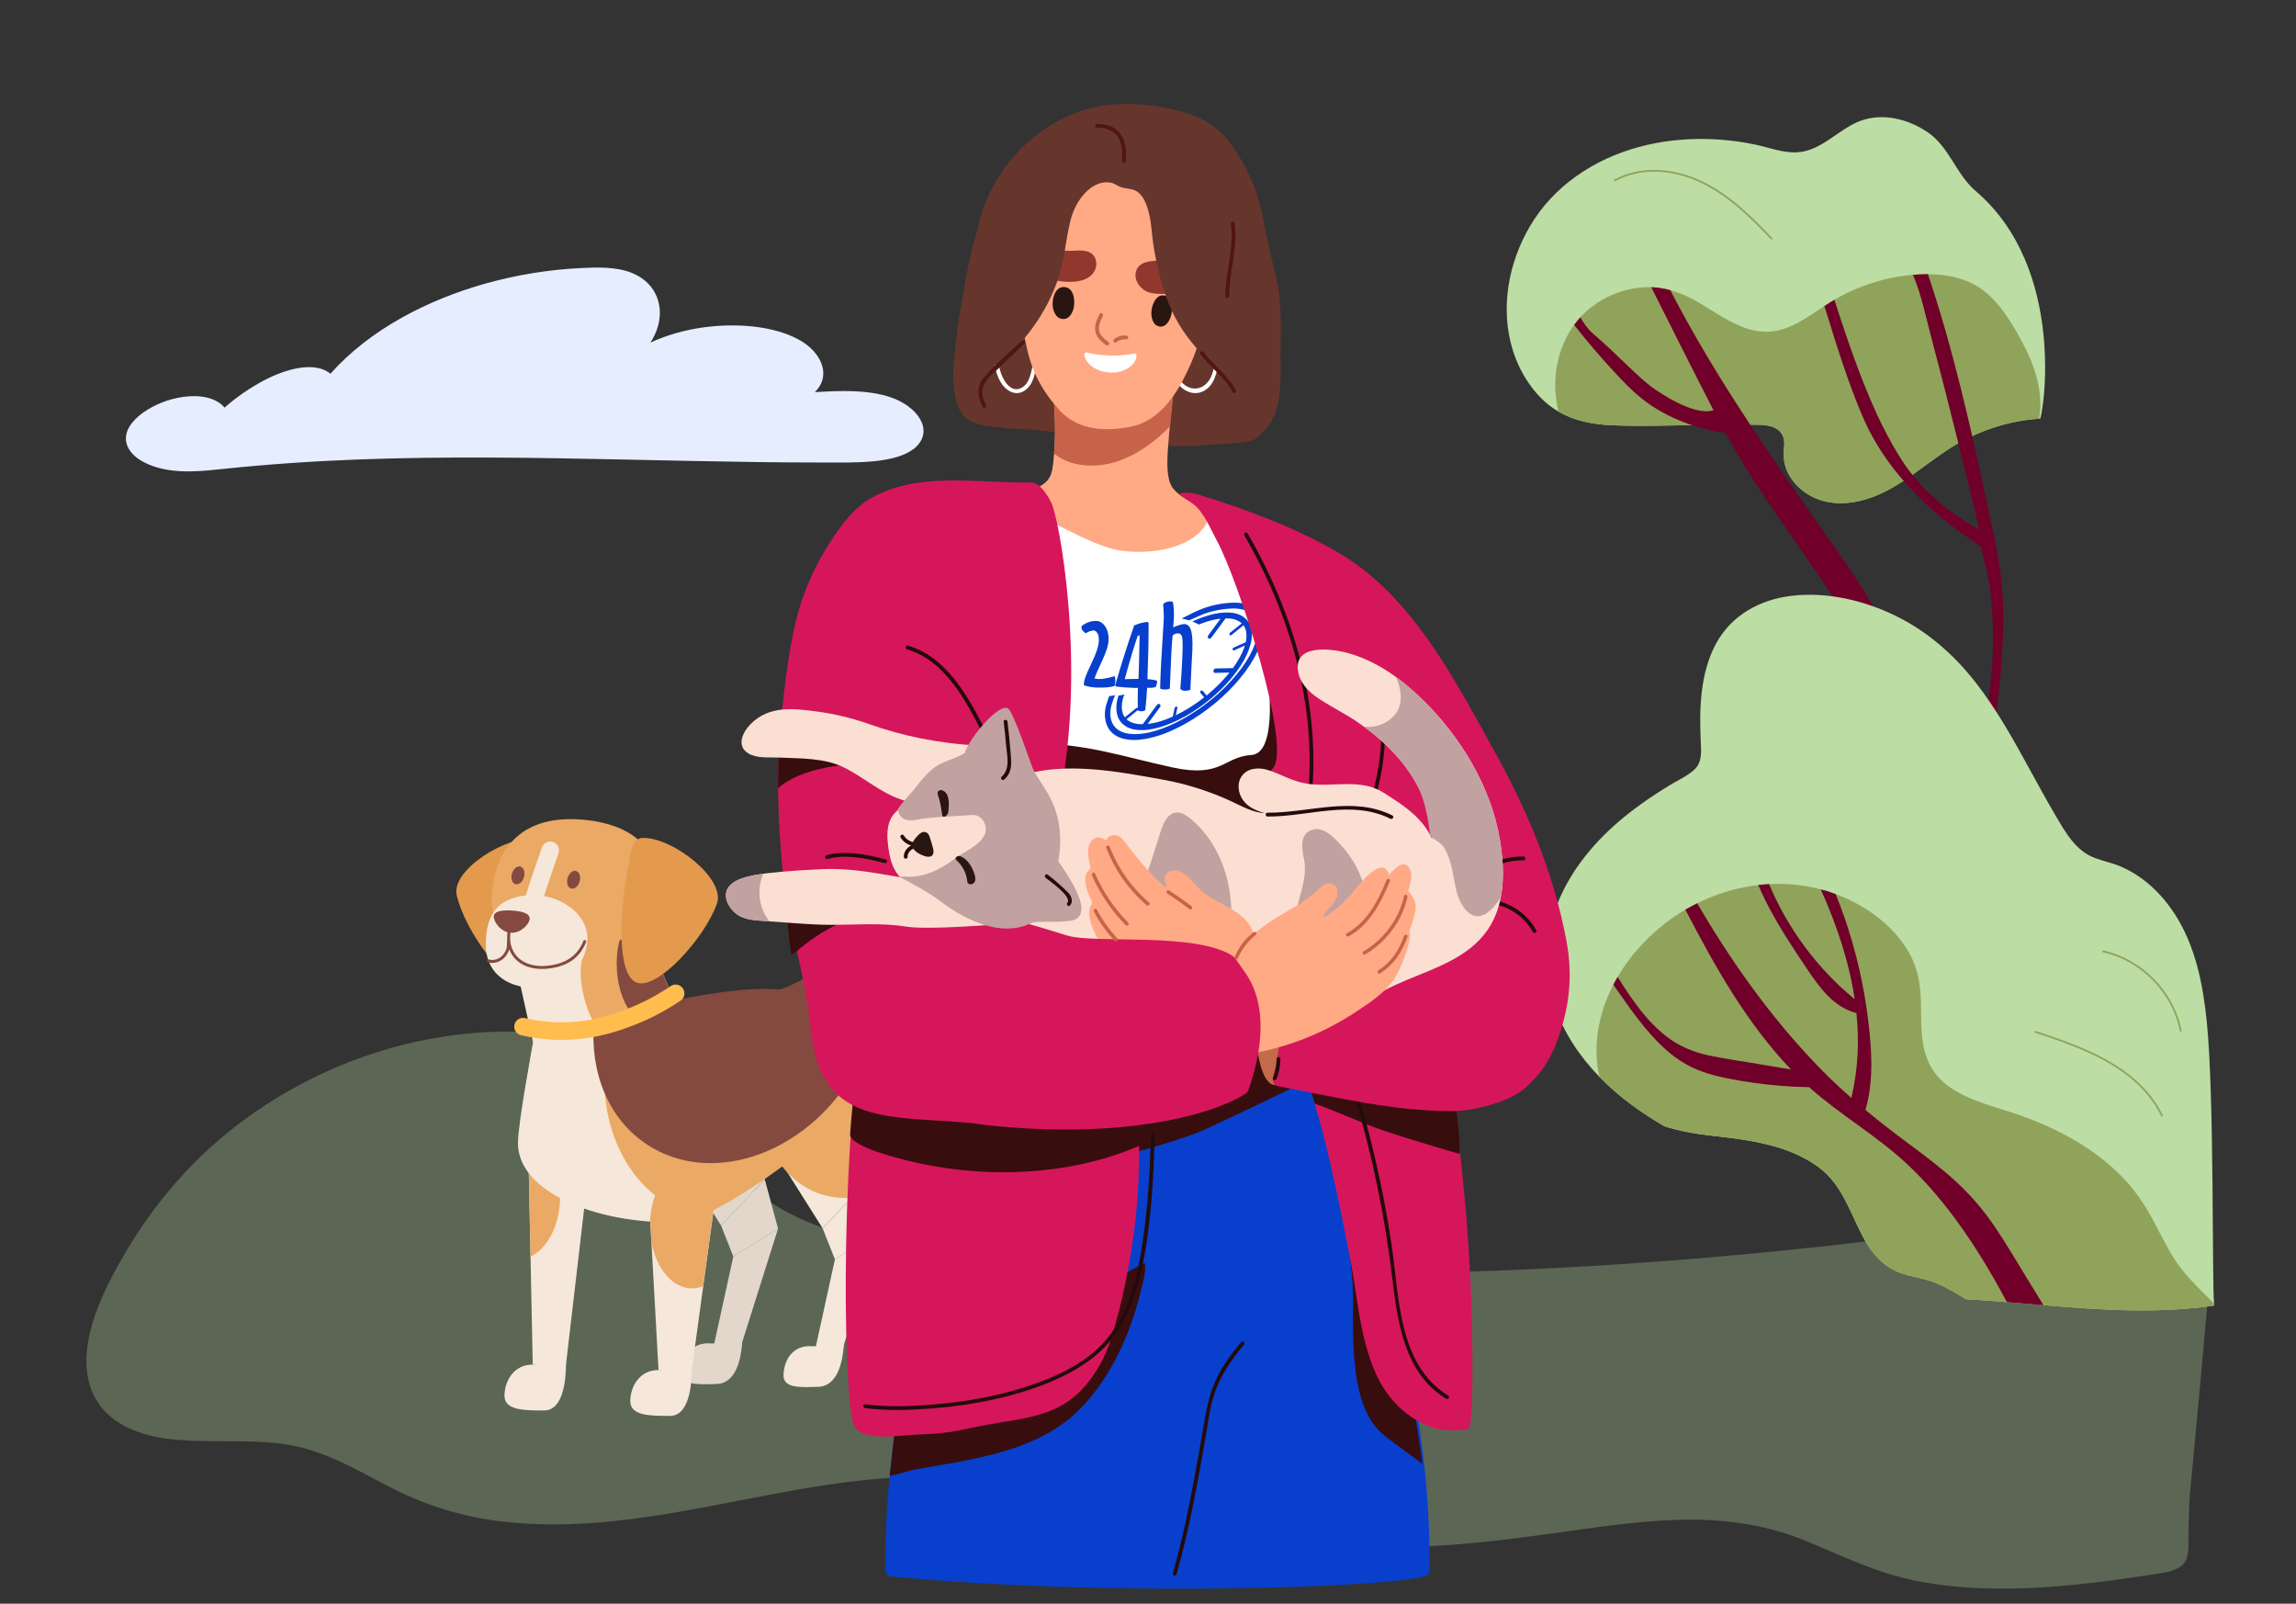 <svg xmlns="http://www.w3.org/2000/svg" width="517" height="361" viewBox="0 0 517 361" fill="none"><rect x="0" y="0" width="517" height="361" fill="#333333" stroke="none"/><path d="M207.557 95.096C206.631 92.898 204.345 90.968 201.531 89.803C198.013 88.344 193.72 88.009 189.701 88.031C187.623 88.043 185.548 88.151 183.478 88.273C187.409 84.424 184.824 79.107 179.782 76.403C173.827 73.21 165.374 72.72 158.218 73.721C154.017 74.31 150.018 75.472 146.453 77.12C148.788 73.562 149.425 69.174 147.248 65.521C146.227 63.808 144.512 62.312 142.172 61.393C138.707 60.035 134.535 60.149 130.698 60.343C116.125 61.084 102.025 65.093 90.627 71.427C84.229 74.981 78.709 79.278 74.408 84.126C70.391 80.905 63.18 83.632 59.382 85.663C56.087 87.426 53.128 89.484 50.567 91.76C50.19 91.31 49.716 90.896 49.167 90.546C46.371 88.755 42.162 88.949 38.836 89.827C32.657 91.455 25.994 96.415 29.173 101.313C30.596 103.506 33.719 104.953 36.953 105.616C41.292 106.506 45.921 106.015 50.304 105.555C60.318 104.504 70.394 103.82 80.504 103.438C100.421 102.686 120.382 103.021 140.306 103.44C150.297 103.65 160.286 103.883 170.279 104.013C175.27 104.077 180.263 104.118 185.254 104.116C189.237 104.116 193.294 104.218 197.243 103.782C200.324 103.44 203.565 102.72 205.723 101.066C207.858 99.429 208.439 97.197 207.555 95.098L207.557 95.096Z" fill="#E6EDFE"></path><path d="M492.786 286.379C490.469 280.681 484.485 276.869 477.903 275.107C469.11 272.75 459.764 274.107 450.937 275.392C440.863 276.851 430.768 278.206 420.642 279.408C408.536 280.846 396.394 282.085 384.221 283.117C375.584 283.852 366.931 284.477 358.265 284.991C339.458 286.11 320.598 286.712 301.728 286.747C279.338 286.793 256.934 286.044 234.601 284.426C216.457 283.11 197.25 281.869 180.754 274.56C172.516 270.909 166.128 265.542 159.59 260.041C156.694 257.608 153.733 255.209 150.473 253.125C146.802 250.782 142.723 249.051 138.688 247.227C133.82 245.026 128.332 241.995 125.244 237.947C122.47 236.479 120.082 234.588 118.505 232.29C88.669 231.056 60.108 244.118 41.677 263.906C36.55 269.413 32.125 275.387 28.41 281.669C24.83 287.726 21.469 294.198 20.055 300.923C18.882 306.523 19.138 312.756 23.42 317.469C27.486 321.949 33.826 323.631 40.188 324.146C47.967 324.769 55.829 324.001 63.579 325.026C72.439 326.193 79.729 330.552 87.218 334.467C94.975 338.52 103.161 341.252 112.162 342.394C120.824 343.499 129.639 343.302 138.284 342.401C158.532 340.294 177.933 334.476 198.279 332.833C218.706 331.188 239.175 333.15 258.908 338.07C268.47 340.455 277.888 343.265 287.562 345.323C297.028 347.336 306.601 348.356 316.34 348.225C320.131 348.177 323.915 347.982 327.687 347.69C333.929 347.205 340.145 346.452 346.327 345.622C356.319 344.285 366.297 342.605 376.426 342.171C386.806 341.732 396.904 342.899 406.372 346.769C414.773 350.199 422.518 354.126 431.689 355.907C437.898 357.113 444.231 357.604 450.588 357.616C462.547 357.648 474.615 355.987 486.192 354.204C489.114 353.758 491.986 353.018 492.565 350.236C492.929 348.492 492.74 346.56 492.793 344.79C492.86 342.392 492.929 339.993 493.001 337.596C493.001 337.596 497.895 286.014 498.003 281.54C498.087 277.855 494.219 289.915 492.786 286.379Z" fill="#BCDDA4" fill-opacity="0.3"></path><path d="M459.367 94.246C459.301 94.251 459.227 94.253 459.161 94.262C458.145 94.327 457.139 94.425 456.132 94.568C449.834 95.464 443.84 97.775 438.527 101.259C433.247 104.719 428.486 109.061 422.602 111.511C417.549 113.615 411.605 114.229 406.835 111.097C404.91 109.831 403.274 108.062 402.371 105.925C401.948 104.923 401.698 103.853 401.652 102.761C401.585 101.162 402.137 99.324 401.309 97.84C399.954 95.402 396.411 95.593 394.028 95.609L383.335 95.68C376.531 95.724 369.673 96.018 362.874 95.724C358.621 95.537 354.515 94.724 350.946 92.661C349.701 91.942 348.522 91.069 347.426 90.018C343.782 86.537 341.312 81.866 340.134 76.993C337.859 67.579 340.221 57.35 345.496 49.347C351.289 40.563 360.714 34.962 370.856 32.63C376.196 31.401 381.726 31.035 387.183 31.421C389.853 31.612 392.512 31.977 395.133 32.524C398.254 33.172 401.42 34.454 404.646 34.286C410.192 33.992 413.96 29.038 418.937 27.2C424.043 25.319 429.826 26.842 434.176 29.843C438.897 33.096 440.556 39.337 444.853 42.992C465.58 60.62 459.983 93.745 459.37 94.246H459.367Z" fill="#BCDDA4"></path><path d="M455.181 76.701C452.966 72.639 450.335 68.232 446.604 65.378C443.047 62.665 438.523 61.75 434.123 61.725C433.916 61.725 433.714 61.725 433.507 61.73C432.581 61.741 431.653 61.785 430.727 61.861C426.697 62.198 422.701 63.15 418.946 64.625C416.913 65.42 414.949 66.376 413.067 67.478C412.832 67.614 412.6 67.752 412.371 67.897C411.844 68.218 411.325 68.554 410.81 68.887C409.331 69.856 407.883 70.865 406.371 71.775C404.31 73.02 402.107 74.109 399.715 74.516C397.447 74.902 395.147 74.583 392.983 73.832C388.796 72.368 385.237 69.567 381.37 67.467C379.668 66.543 377.917 65.803 376.106 65.312C374.714 64.93 373.285 64.698 371.821 64.643C371.104 64.62 370.385 64.636 369.652 64.696C365.622 65.034 361.711 66.571 358.497 69.013C357.534 69.746 356.654 70.553 355.864 71.424C355.363 71.968 354.894 72.543 354.464 73.138C350.641 78.358 349.379 85.253 350.717 91.673C350.783 92.006 350.864 92.337 350.947 92.663C354.515 94.729 358.621 95.54 362.874 95.726C368.898 95.988 374.964 95.786 381 95.705C381.779 95.694 382.56 95.685 383.335 95.682L394.028 95.611H394.109C396.491 95.59 399.97 95.432 401.309 97.842C402.137 99.326 401.583 101.164 401.652 102.764C401.7 103.853 401.951 104.923 402.371 105.928C403.274 108.064 404.91 109.834 406.835 111.1C411.605 114.231 417.55 113.618 422.602 111.513C424.739 110.626 426.724 109.489 428.638 108.23C429.307 107.796 429.966 107.343 430.623 106.881C433.268 105.022 435.832 103.026 438.53 101.259C439.329 100.733 440.14 100.236 440.972 99.767C441.99 99.191 443.029 98.653 444.092 98.159C447.895 96.381 451.95 95.163 456.135 94.566C457.141 94.423 458.147 94.322 459.163 94.26C459.358 93.081 459.45 91.889 459.429 90.683C459.347 85.733 457.525 80.991 455.183 76.699L455.181 76.701Z" fill="#90A35A"></path><path d="M457.019 220.754C452.977 210.509 448.927 200.261 444.832 190.032C444.913 189.609 444.991 189.189 445.071 188.771C445.983 183.854 446.85 178.932 447.633 173.995C449.172 164.298 450.471 154.513 450.946 144.697C451.19 139.741 451.153 134.762 450.569 129.833C450.004 125.054 448.961 120.349 447.948 115.655C446.686 109.818 445.42 103.982 444.088 98.16C443.265 94.555 442.408 90.959 441.517 87.37C439.368 78.738 436.965 70.159 434.12 61.726C433.914 61.726 433.711 61.726 433.505 61.731C432.579 61.742 431.65 61.786 430.724 61.862C430.823 62.073 430.92 62.287 431.012 62.507C432.682 66.593 433.578 71.066 434.711 75.326C436.868 83.455 438.957 91.605 440.97 99.771C441.259 100.936 441.546 102.105 441.829 103.272C443.123 108.585 444.478 113.904 445.664 119.255C445.659 119.255 445.652 119.25 445.648 119.248C444.69 118.704 443.743 118.138 442.815 117.55C440.873 116.321 438.998 114.988 437.225 113.536C434.794 111.546 432.569 109.331 430.621 106.889C429.681 105.724 428.81 104.502 428.006 103.224C422.659 94.741 419.011 85.098 415.76 75.657C414.829 72.943 413.933 70.218 413.062 67.484C412.828 67.62 412.596 67.757 412.366 67.902C411.84 68.224 411.32 68.559 410.806 68.892C411.546 71.121 412.194 73.389 412.887 75.593C414.749 81.52 417.228 88.862 419.755 94.541C422.103 99.812 425.286 104.389 428.636 108.235C436.26 117.012 444.729 122.037 446.013 123.039C446.181 124.009 447.72 129.886 447.863 130.86C449.276 140.338 448.961 149.894 447.509 159.347C446.264 167.46 444.285 175.424 442.137 183.341C437.744 172.432 433.289 161.55 428.705 150.731C426.285 145.014 423.636 139.419 420.401 134.116C417.294 129.025 413.816 124.17 410.383 119.292C404.864 111.461 399.375 103.612 394.104 95.617C392.87 93.746 391.65 91.869 390.444 89.978C385.324 81.962 380.469 73.766 376.102 65.315C374.709 64.934 373.28 64.702 371.816 64.646C376.444 73.869 381.388 83.712 385.837 92.352C385.71 92.324 382.328 94.201 372.708 87.676C368.94 85.121 364.779 80.303 358.632 75.036C357.47 74.041 356.624 72.769 355.859 71.424C355.358 71.969 354.889 72.543 354.46 73.139C354.6 73.318 354.738 73.497 354.882 73.676C357.336 76.787 359.903 79.806 362.577 82.727C365.091 85.475 367.653 88.257 370.67 90.47C373.634 92.65 376.991 94.316 380.46 95.532C380.639 95.596 380.819 95.656 380.998 95.711C383.452 96.533 385.975 97.103 388.537 97.441C390.533 101.064 392.633 104.635 394.874 108.118C398.132 113.191 401.597 118.12 405.043 123.062C411.971 132.997 418.776 143.05 423.675 154.175C426.366 160.294 428.663 166.587 431.012 172.846C433.344 179.063 435.63 185.301 437.87 191.556C440.901 200.029 443.842 208.54 446.702 217.073C438.38 213.735 430.458 209.427 423.121 204.239C422.915 204.092 422.715 204.439 422.921 204.586C430.361 209.85 438.41 214.206 446.868 217.572C448.173 221.471 449.467 225.375 450.735 229.285C450.997 230.09 451.256 230.896 451.518 231.705C451.67 232.178 452.426 233.663 451.688 233.821C451.939 233.766 451.835 233.385 451.585 233.44C450.703 233.626 452.058 235.289 452.421 233.849C452.545 233.359 452.286 232.794 452.139 232.341C451.861 231.475 451.583 230.607 451.3 229.74C450.76 228.065 450.213 226.395 449.664 224.725C448.901 222.402 448.125 220.086 447.348 217.767C450.439 218.98 453.582 220.067 456.769 221.009C456.904 221.048 457.072 220.906 457.014 220.763L457.019 220.754Z" fill="#700029"></path><path d="M399.058 53.591C394.198 48.463 388.976 43.302 382.409 40.423C376.462 37.816 369.36 37.246 363.517 40.423C363.292 40.545 363.492 40.89 363.717 40.768C369.726 37.503 377.094 38.293 383.091 41.175C389.228 44.125 394.148 48.991 398.778 53.874C398.954 54.06 399.235 53.777 399.058 53.593V53.591Z" fill="#90A35A"></path><path d="M498.557 293.476C498.074 289.156 498.637 246.652 496.895 229.819C496.036 221.499 494.354 212.984 489.759 205.85C487.776 202.773 485.297 199.989 482.34 197.815C480.871 196.74 479.293 195.818 477.625 195.099C475.736 194.286 473.728 193.877 471.802 193.176C467.419 191.568 465.167 187.494 462.915 183.68C460.921 180.302 459.048 176.86 457.164 173.423C453.423 166.592 449.639 159.727 444.823 153.576C439.911 147.31 433.895 142.035 426.694 138.554C419.576 135.114 411.318 133.186 403.405 134.122C396.271 134.963 389.807 138.508 386.356 144.976C382.813 151.618 382.625 159.575 382.967 166.918C383.075 169.269 383.335 171.659 381.393 173.377C379.842 174.74 377.818 175.633 376.06 176.702C372.46 178.889 368.963 181.258 365.7 183.928C359.269 189.185 353.759 195.697 350.671 203.481C347.718 210.928 347.445 218.995 350.085 226.573C352.171 232.563 355.76 237.898 360.163 242.424C361.215 243.506 362.318 244.543 363.455 245.535C366.955 248.582 370.785 251.192 374.783 253.531C378.305 254.655 381.942 255.261 385.676 255.679C393.819 256.592 402.532 257.695 409.372 262.632C414.997 266.692 416.642 273.319 419.861 279.097C421.701 282.401 424.24 285.184 427.862 286.51C430.242 287.383 432.792 287.668 435.18 288.522C436.891 289.133 438.516 290.018 440.092 290.916C440.938 291.399 441.792 291.909 442.645 292.447C456.881 293.26 471.065 295.243 485.347 294.947C489.724 294.852 494.092 294.54 498.423 293.924C498.536 293.906 498.593 293.795 498.584 293.69C498.577 293.614 498.568 293.54 498.557 293.465V293.476Z" fill="#BCDDA4"></path><path d="M498.557 293.479C497.994 292.887 497.412 292.312 496.84 291.742C494.242 289.151 491.666 286.605 489.667 283.494C487.7 280.424 486.168 277.104 484.403 273.915C482.774 270.974 480.881 268.212 478.604 265.728C474.187 260.915 468.68 257.211 462.821 254.369C459.783 252.896 456.631 251.644 453.423 250.58C450.45 249.596 447.426 248.758 444.515 247.588C441.608 246.428 438.734 244.921 436.574 242.595C434.235 240.079 433.171 236.865 432.815 233.499C432.459 230.133 432.68 226.737 432.42 223.362C432.165 219.968 431.294 216.77 429.513 213.852C426.092 208.243 420.396 204.1 414.374 201.66C414.032 201.522 413.689 201.389 413.347 201.265C412.242 200.851 411.121 200.495 409.99 200.204C406.167 199.188 402.249 198.816 398.359 199.025C397.546 199.064 396.737 199.133 395.926 199.229C391.165 199.774 386.496 201.182 382.149 203.34C381.253 203.783 380.371 204.263 379.504 204.771C378.489 205.366 377.494 206.003 376.527 206.683C371.651 210.1 367.322 214.672 364.248 219.915C363.912 220.49 363.588 221.073 363.285 221.661C360.544 226.957 359.089 232.851 359.597 238.882C359.698 240.084 359.887 241.272 360.162 242.432C361.217 243.514 362.322 244.553 363.46 245.546C366.959 248.59 370.789 251.202 374.789 253.541C378.31 254.663 381.947 255.269 385.678 255.687C393.821 256.6 402.534 257.703 409.374 262.64C414.999 266.7 416.644 273.327 419.863 279.105C421.704 282.409 424.243 285.192 427.864 286.518C430.244 287.391 432.795 287.676 435.182 288.53C436.894 289.141 438.518 290.026 440.094 290.924C440.94 291.407 441.795 291.917 442.645 292.455C445.735 292.632 448.823 292.859 451.909 293.112C454.648 293.335 457.389 293.574 460.132 293.806C468.521 294.509 476.917 295.129 485.35 294.957C489.727 294.863 494.095 294.548 498.426 293.934C498.538 293.918 498.596 293.803 498.589 293.7C498.58 293.624 498.573 293.553 498.559 293.477L498.557 293.479Z" fill="#90A35A"></path><path d="M456.502 287.887C454.06 283.898 451.695 279.845 449.06 275.98C446.599 272.366 443.782 269.071 440.572 266.105C437.328 263.109 433.812 260.439 430.267 257.82C426.777 255.242 423.358 252.611 420.047 249.858C422.002 243.186 421.455 235.973 420.601 229.154C419.643 221.507 417.885 213.962 415.376 206.676C414.744 204.854 414.068 203.048 413.345 201.263C412.239 200.849 411.118 200.493 409.988 200.201C413.531 208.103 416.362 216.393 417.623 224.922C409.2 218.012 402.552 209.059 398.355 199.02C397.541 199.059 396.732 199.128 395.921 199.225C397.594 203.165 399.685 206.924 401.955 210.561C403.557 213.128 405.234 215.641 406.92 218.15C408.294 220.198 409.719 222.236 411.438 224.009C413.269 225.898 415.445 227.41 418.023 228.046C418.328 231.077 418.429 234.14 418.285 237.221C418.124 240.571 417.655 243.893 416.872 247.147C414.595 245.146 412.373 243.08 410.229 240.9C404.322 234.896 398.936 228.391 393.998 221.574C389.741 215.699 385.818 209.594 382.149 203.337C381.253 203.781 380.371 204.261 379.504 204.769C386.145 217.56 393.304 230.314 403.285 240.748C400.841 240.339 398.394 239.925 395.951 239.514C392.252 238.891 388.518 238.37 384.842 237.598C381.554 236.908 378.509 235.693 375.784 233.715C373.31 231.918 371.194 229.675 369.305 227.281C367.46 224.938 365.824 222.442 364.245 219.913C363.91 220.487 363.586 221.071 363.283 221.659C366.851 226.762 370.415 232.065 375.024 236.215C377.482 238.427 380.276 240.185 383.41 241.272C387.075 242.538 390.997 243.188 394.825 243.742C398.98 244.344 403.168 244.663 407.366 244.725C414.204 250.864 422.269 255.441 429.029 261.677C435.582 267.727 441.018 274.875 445.737 282.416C447.925 285.906 449.961 289.486 451.909 293.112C454.648 293.335 457.389 293.573 460.132 293.806C458.924 291.832 457.713 289.858 456.504 287.884L456.502 287.887Z" fill="#700029"></path><path d="M486.999 251.041C481.565 240.028 469.282 235.695 458.398 232.092C458.154 232.012 458.051 232.395 458.292 232.476C469.082 236.049 481.267 240.322 486.657 251.243C486.77 251.473 487.114 251.271 487.002 251.043L486.999 251.041Z" fill="#90A35A"></path><path d="M473.595 213.963C473.344 213.908 473.239 214.291 473.489 214.347C482.14 216.251 489.166 223.45 490.864 232.142C490.913 232.392 491.296 232.287 491.248 232.036C489.525 223.218 482.367 215.893 473.595 213.963Z" fill="#90A35A"></path><path d="M153.551 308.622C153.316 311.94 157.124 311.678 161.409 311.54C165.817 311.395 166.873 305.676 167.107 302.358C167.342 299.039 164.272 302.716 159.994 302.413C155.717 302.109 153.785 305.303 153.551 308.622Z" fill="#E3D7CC"></path><path d="M162.354 275.865L172.206 265.475L172.088 239.818L153.544 261.881L162.354 275.865Z" fill="#E3D7CC"></path><path d="M165.127 282.847L175.2 276.569L172.206 265.476L162.354 275.866L165.127 282.847Z" fill="#E3D7CC"></path><path d="M160.808 302.551L166.617 303.745L175.2 276.569L165.127 282.847L160.808 302.551Z" fill="#E3D7CC"></path><path d="M177.304 222.108C183.189 219.659 189.778 214.85 195.649 208.275C200.299 203.067 203.796 197.541 205.921 192.421C206.446 191.159 208.053 188.523 208.922 188.682C209.626 188.813 209.674 191.476 209.64 192.691C209.405 199.797 204.838 209.531 196.966 218.341C193.862 221.818 190.55 224.806 187.252 227.206C179.477 232.871 173.772 223.419 173.772 223.419C173.772 223.419 176.469 222.453 177.304 222.108Z" fill="#844A3F"></path><path d="M148.28 308.401H155.772L160.726 272.174L146.355 273.692L148.28 308.401Z" fill="#F5E7DA"></path><path d="M141.926 315.439C141.926 318.765 146.596 318.73 150.881 318.73C155.165 318.73 155.772 311.728 155.772 308.402C155.772 305.077 152.571 308.402 148.287 308.402C144.002 308.402 141.926 312.114 141.926 315.439Z" fill="#F5E7DA"></path><path d="M176.428 309.257C176.193 312.576 180.002 312.313 184.286 312.175C188.694 312.031 189.75 306.311 189.984 302.993C190.219 299.674 187.149 303.352 182.872 303.048C178.594 302.744 176.662 305.939 176.428 309.257Z" fill="#F5E7DA"></path><path d="M119.959 307.181H127.445L131.798 269.857L119.062 263.399L119.959 307.181Z" fill="#F5E7DA"></path><path d="M113.598 314.218C113.598 317.543 118.269 317.508 122.553 317.508C126.837 317.508 127.445 310.506 127.445 307.181C127.445 303.855 124.243 307.181 119.959 307.181C115.675 307.181 113.598 310.892 113.598 314.218Z" fill="#F5E7DA"></path><path d="M185.231 276.5L195.083 266.117L194.966 240.459L176.421 262.523L185.231 276.5Z" fill="#F5E7DA"></path><path d="M188.005 283.489L198.084 277.211L195.083 266.118L185.231 276.501L188.005 283.489Z" fill="#F5E7DA"></path><path d="M183.686 303.193L189.495 304.379L198.084 277.211L188.005 283.489L183.686 303.193Z" fill="#F5E7DA"></path><path d="M123.636 195.967C124.437 205.24 123.595 220.156 118.766 221.259C113.936 222.37 104.698 209.593 102.842 201.528C101.532 195.823 114.178 187.916 121.042 188.71C123.878 189.034 123.429 193.56 123.636 195.967Z" fill="#E39A4D"></path><path d="M126.127 269.326C126.127 275.68 123.319 281.054 119.462 282.848L119.062 263.399L125.982 266.911C126.072 267.698 126.134 268.505 126.134 269.333L126.127 269.326Z" fill="#EAA965"></path><path d="M120.035 234.678C120.035 234.678 126.279 232.47 133.743 230.097C140.042 228.089 147.5 226.241 152.709 225.295C169.943 222.177 189.902 218.169 194.855 239.639C194.986 240.211 195 240.825 194.917 241.467C194.766 245.22 194.276 258.556 194.973 263.999C195.062 264.689 195.801 268.815 195.801 268.815C194.124 269.36 191.972 269.663 190.136 269.663C184.521 269.663 179.505 266.91 176.145 262.585C166.7 269.539 157.159 275.031 152.516 275.086C134.999 275.279 116.951 268.318 116.951 257.259C116.951 252.774 120.035 234.685 120.035 234.685V234.678Z" fill="#EAA965"></path><path d="M120.035 234.678L116.627 219.321L144.395 208.006L151.66 224.771L138.759 228.814C137.013 233.064 136.068 237.796 136.068 242.943C136.068 259.128 145.83 272.354 158.159 273.333C155.503 274.472 153.247 275.127 151.66 275.148C134.143 275.341 116.627 268.373 116.627 257.307C116.627 252.823 120.035 234.678 120.035 234.678Z" fill="#F5E7DA"></path><path d="M152.033 225.737L133.743 230.097C132.157 228.055 128.21 216.43 133.164 212.346L144.396 208.131L152.033 225.744V225.737Z" fill="#EAA965"></path><path d="M194.4 237.321C193.462 239.404 192.351 241.46 191.04 243.461C179.946 260.419 159.677 266.787 145.755 257.687C136.951 251.933 132.805 241.371 133.743 230.098C140.07 228.083 147.341 225.958 152.578 225.013C169.163 222.012 188.543 218.452 194.393 237.328L194.4 237.321Z" fill="#844A3F"></path><path d="M152.033 225.716L142.146 228.069C140.146 225.447 138.863 221.46 138.863 216.982C138.863 214.326 139.325 211.842 140.111 209.711L144.396 208.103L152.033 225.716Z" fill="#844A3F"></path><path d="M155.834 261.702C156.91 261.702 157.945 261.985 158.911 262.474L160.705 272.036L158.311 289.519C157.518 289.836 156.69 290.022 155.834 290.022C151.44 290.022 147.749 285.559 146.665 279.508L146.41 274.851C146.41 274.851 146.383 274.851 146.376 274.851C146.727 267.504 150.819 261.702 155.834 261.702Z" fill="#EAA965"></path><path d="M110.714 202.86C110.714 211.07 119.697 214.175 130.183 214.175C140.67 214.175 147.624 206.144 147.624 197.927C147.624 189.711 140.656 185.033 130.183 184.44C114.592 183.557 110.714 194.65 110.714 202.86Z" fill="#EAA965"></path><path d="M117.986 197.445C117.676 198.535 116.813 199.245 116.061 199.025C115.316 198.811 114.964 197.748 115.275 196.665C115.585 195.575 116.448 194.864 117.2 195.085C117.945 195.299 118.296 196.361 117.986 197.445Z" fill="#844A3F"></path><path d="M109.383 212.711C109.383 218.438 113.488 222.377 120.532 222.377C127.576 222.377 132.26 216.872 132.26 211.145C132.26 205.419 125.478 200.845 118.469 201.563C111.204 202.308 109.383 206.985 109.383 212.711Z" fill="#F5E7DA"></path><path d="M130.521 198.43C130.211 199.52 129.349 200.231 128.597 200.01C127.851 199.796 127.5 198.734 127.81 197.65C128.127 196.56 128.983 195.85 129.735 196.07C130.48 196.284 130.832 197.347 130.521 198.43Z" fill="#844A3F"></path><path d="M111.19 206.226C111.087 207.433 112.715 209.786 114.943 209.965C117.172 210.152 119.159 208.103 119.262 206.895C119.366 205.688 117.813 205.171 115.585 204.991C113.357 204.805 111.294 205.019 111.197 206.226H111.19Z" fill="#844A3F"></path><path d="M109.728 216.092C109.824 215.941 110.038 215.906 110.183 216.003C110.321 216.085 111.018 216.196 111.804 215.941C112.508 215.706 113.46 215.12 114.026 213.629C114.143 213.312 114.171 212.491 114.191 211.615C114.191 211.484 114.198 211.353 114.205 211.222C114.185 210.69 114.219 210.207 114.267 209.807C114.309 209.221 114.385 208.655 114.509 208.172C114.557 207.993 114.736 207.889 114.909 207.938C115.088 207.986 115.192 208.165 115.144 208.338C115.102 208.503 115.068 208.69 115.04 208.869C115.068 208.931 115.081 209 115.061 209.076C115.019 209.248 114.964 209.511 114.923 209.849C114.888 210.311 114.868 210.787 114.854 211.256C114.895 212.312 115.157 213.567 115.958 214.719C117.896 217.493 121.422 217.534 122.843 217.431C127.21 217.093 129.997 215.258 131.356 211.822C131.425 211.649 131.618 211.567 131.784 211.636C131.957 211.705 132.039 211.898 131.97 212.063C130.508 215.761 127.541 217.727 122.891 218.086C122.657 218.107 122.367 218.121 122.036 218.121C120.221 218.121 117.213 217.686 115.406 215.099C115.088 214.644 114.847 214.174 114.667 213.698C114.654 213.754 114.64 213.823 114.626 213.871C113.95 215.651 112.763 216.341 111.894 216.603C111.515 216.72 111.128 216.768 110.79 216.768C110.342 216.768 109.969 216.686 109.783 216.548C109.638 216.444 109.61 216.244 109.707 216.099L109.728 216.092Z" fill="#844A3F"></path><path d="M119.987 205.06C120.828 205.06 121.608 204.522 121.877 203.681C122.615 201.356 123.388 198.996 124.181 196.671C124.706 195.119 125.237 193.587 125.768 192.069C126.134 191.035 125.589 189.903 124.554 189.544C123.519 189.179 122.388 189.724 122.029 190.759C121.491 192.29 120.953 193.843 120.421 195.409C119.628 197.754 118.841 200.141 118.096 202.494C117.765 203.536 118.345 204.653 119.386 204.985C119.586 205.047 119.787 205.081 119.987 205.081V205.06Z" fill="#F5E7DA"></path><path d="M141.401 195.533C139.573 204.654 138.738 219.569 143.416 221.211C148.093 222.853 158.704 211.187 161.443 203.384C163.382 197.858 151.702 188.593 144.796 188.613C141.946 188.62 141.884 193.167 141.408 195.533H141.401Z" fill="#E39A4D"></path><path d="M126.444 234.092C133.964 234.092 139.67 231.933 142.484 230.863C146.251 229.435 149.873 227.552 153.247 225.255C154.151 224.641 154.385 223.406 153.771 222.502C153.157 221.598 151.922 221.363 151.019 221.977C147.9 224.102 144.554 225.841 141.077 227.159C138.138 228.276 132.66 230.353 125.326 230.118C122.946 230.042 120.559 229.725 118.227 229.18C117.158 228.925 116.096 229.587 115.847 230.657C115.599 231.719 116.254 232.788 117.324 233.037C119.911 233.644 122.56 233.996 125.202 234.078C125.623 234.092 126.037 234.099 126.444 234.099V234.092Z" fill="#FFBD4E"></path><path d="M288.354 79.982C288.354 72.974 288.79 67.771 287.034 61.047C286.079 57.388 285.104 52.85 284.394 49.075C283.662 45.188 282.38 41.387 280.529 37.888C276.865 30.962 273.418 27.006 265.704 25.03C259.281 23.386 251.916 22.671 245.451 24.398C232.834 27.764 223.197 38.353 220.304 50.737C219.262 55.192 219.077 54.15 217.469 62.97C215.703 72.658 215.561 73.567 214.64 82.879C214.64 91.789 216.025 95.418 223.317 96.012C225.719 96.206 227.584 96.6 230.269 96.6C233.467 96.895 233.652 96.784 237.595 97.282C240.599 98.401 242.27 99.684 244.848 99.877C247.806 100.097 250.302 98.534 253.203 98.401C256.001 98.272 258.433 99.778 261.089 100.359C268.835 100.359 266.992 100.563 276.215 99.877C282.219 99.431 281.978 99.564 284.173 97.455C288.861 92.961 288.354 86.657 288.354 79.982Z" fill="#66362D"></path><path d="M264.365 110.212C262.11 107.841 262.979 101.595 263.268 97.467L264.309 86.886C264.395 85.999 263.242 85.853 262.781 86.434C254.693 87.855 246.308 87.936 238.224 86.482C237.471 86.348 237.019 87.097 237.191 87.627C237.118 87.747 237.079 87.902 237.096 88.091C237.677 93.494 237.768 98.978 237.135 104.384C236.937 106.084 236.679 107.539 235.275 108.71C234.328 109.502 233.179 110.023 232.06 110.54C229.516 111.715 226.869 112.606 224.148 113.303C223.085 113.574 230.588 120.836 230.988 121.03C237.772 124.336 249.015 128.188 256.462 129.544C263.173 130.767 270.245 128.136 276.551 124.848C278.682 123.737 282.022 119.867 279.603 118.555C270.745 113.746 267.279 113.282 264.357 110.212H264.365Z" fill="#FFAA85"></path><path d="M273.702 68.669C274.261 73.598 274.601 79.603 272.892 84.351C271.524 88.147 267.396 88.608 265.36 84.996C263.973 82.543 263.788 79.297 263.853 76.555C263.866 76 263.005 76 262.992 76.555C262.915 79.822 263.194 84.023 265.424 86.623C266.784 88.212 268.962 89.055 270.942 88.07C273.512 86.791 274.089 83.675 274.446 81.122C275.027 76.981 275.036 72.814 274.563 68.665C274.502 68.123 273.637 68.114 273.702 68.665V68.669Z" fill="white"></path><path d="M232.731 68.669C233.201 73.534 233.394 78.918 232.215 83.705C231.944 84.803 231.509 86.193 230.579 86.933C228.061 88.939 226.137 86.107 225.431 84.105C224.592 81.721 224.445 79.061 224.497 76.555C224.51 76 223.649 76 223.636 76.555C223.571 79.616 223.735 83.331 225.341 86.051C226.434 87.902 228.582 89.271 230.631 87.984C232.891 86.568 233.226 83.391 233.51 81.015C233.997 76.913 233.993 72.78 233.597 68.669C233.545 68.123 232.684 68.118 232.736 68.669H232.731Z" fill="white"></path><path d="M237.363 102.116C238.379 102.916 239.507 103.575 240.789 104.018C243.893 105.09 247.5 105.017 250.642 104.147C255.451 102.817 260.061 99.511 263.47 95.964C263.758 93.05 264.365 86.882 264.365 86.882C264.451 85.995 262.506 85.866 262.045 86.443C253.957 87.863 246.316 87.936 238.232 86.486C237.479 86.352 237.027 87.101 237.199 87.631C237.126 87.751 237.087 87.906 237.105 88.096C237.604 92.74 237.737 97.45 237.363 102.116Z" fill="#C7634A"></path><path d="M352.703 211.704C349.918 196.798 344.029 182.666 336.694 169.451C329.699 156.856 322.519 143 312.244 132.85C304.199 124.903 297.329 122.48 297.329 122.48C297.329 122.48 300.235 143.693 300.691 148.561C301.608 158.332 303.084 168.043 304.087 177.81C305.043 187.095 305 196.505 307.234 205.618C309.352 214.252 312.787 222.612 317.1 230.377C319.463 234.63 322.076 238.827 325.072 242.667C327.056 245.206 329.475 247.565 332.618 248.228C332.687 248.46 332.876 248.646 333.194 248.633C341.55 248.349 347.464 242.335 350.249 235.289C353.292 227.601 354.287 220.175 352.707 211.704H352.703Z" fill="#D6165B"></path><path d="M298.948 224.574C298.948 224.51 298.956 224.445 298.948 224.376C298.22 216.882 297.803 209.358 297.734 201.829C297.665 194.24 298.194 186.695 298.384 179.119C298.565 171.891 297.734 165.021 295.34 158.181C293.111 151.806 290.593 145.487 287.941 139.276C284.893 132.139 281.385 125.204 276.887 118.864C276.573 118.421 276.138 118.235 275.703 118.227C275.307 117.155 272.565 115.98 271.958 117.271C268.833 123.887 257.895 124.998 251.671 123.831C245.089 122.596 233.429 115.231 232.959 115.915C230.644 115.024 228.018 114.383 225.762 115.683C222.788 117.4 224.609 120.53 224.578 123.646C224.535 127.757 225.289 131.932 225.814 136C226.361 140.214 226.963 144.424 227.626 148.621C230.299 165.551 233.954 182.325 238.555 198.838C241.159 208.183 244.078 217.433 247.276 226.593C247.75 227.945 249.515 227.816 250.04 226.882C258.967 229.37 268.02 231.819 277.335 232.09C281.824 232.219 286.361 231.836 290.726 230.734C293.877 229.938 297.871 228.931 298.943 225.435C299.042 225.117 299.029 224.833 298.948 224.587V224.574Z" fill="white"></path><g clip-path="url(#clip0_1126_11218)"><path d="M246.451 152.731C246.615 152.77 246.771 152.8 246.917 152.818C247.064 152.836 247.208 152.848 247.347 152.853C247.807 152.87 248.306 152.831 248.845 152.735C249.384 152.639 250.095 152.461 250.984 152.2C251.055 152.374 251.104 152.543 251.129 152.707C251.153 152.87 251.16 153.077 251.151 153.324C251.149 153.4 251.138 153.503 251.121 153.631C251.103 153.758 251.058 154.023 250.98 154.422C250.453 154.572 249.859 154.676 249.196 154.734C248.533 154.791 247.798 154.805 246.99 154.775C246.401 154.754 245.869 154.698 245.399 154.608C244.928 154.517 244.47 154.392 244.024 154.23C244.051 153.728 244.156 153.19 244.338 152.617C244.519 152.042 244.873 151.207 245.401 150.107C245.494 149.9 245.637 149.594 245.826 149.192C246.853 147.059 247.387 145.437 247.428 144.322C247.452 143.651 247.381 143.125 247.219 142.738C247.053 142.354 246.775 142.077 246.38 141.908C246.041 141.931 245.715 141.996 245.401 142.104C245.09 142.212 244.777 142.367 244.465 142.57C244.102 142.299 243.852 142.058 243.711 141.844C243.573 141.629 243.508 141.385 243.518 141.112L243.523 140.984C243.981 140.583 244.5 140.277 245.081 140.065C245.662 139.852 246.252 139.756 246.85 139.778C247.673 139.809 248.353 140.237 248.888 141.06C249.423 141.885 249.667 142.904 249.622 144.12C249.582 145.233 249.11 146.747 248.205 148.66C247.301 150.572 246.715 151.928 246.453 152.728" fill="#0840CD"></path><path d="M256.214 159.931C256.188 159.019 256.176 158.138 256.18 157.291C256.185 156.443 256.202 155.632 256.23 154.857C256.083 154.859 255.923 154.86 255.748 154.858C255.575 154.855 255.319 154.847 254.978 154.834C254.37 154.812 253.76 154.777 253.145 154.729C252.531 154.681 251.907 154.62 251.275 154.546L251.102 154.273C251.799 151.879 252.502 149.562 253.214 147.321C253.927 145.081 254.651 142.905 255.389 140.793C255.919 140.565 256.427 140.386 256.919 140.255C257.41 140.125 257.907 140.039 258.412 139.997L258.634 140.237C258.644 141.914 258.627 143.784 258.587 145.846C258.546 147.905 258.476 150.254 258.379 152.893C258.743 152.907 259.104 152.94 259.463 152.996C259.819 153.052 260.184 153.134 260.554 153.241L260.548 153.395C260.539 153.625 260.507 153.845 260.451 154.055C260.395 154.266 260.312 154.477 260.199 154.686C259.919 154.752 259.627 154.797 259.322 154.821C259.017 154.843 258.677 154.848 258.306 154.834C258.259 155.693 258.198 156.547 258.128 157.397C258.058 158.246 257.977 159.083 257.887 159.905C257.721 159.985 257.565 160.039 257.426 160.074C257.286 160.107 257.143 160.121 256.996 160.115C256.865 160.111 256.741 160.095 256.62 160.07C256.5 160.045 256.362 159.998 256.211 159.932M256.61 143.039L256.204 143.075C255.766 144.337 255.307 145.775 254.82 147.389C254.336 149.002 253.817 150.835 253.264 152.885C253.613 152.871 254.021 152.859 254.491 152.846C254.961 152.833 255.581 152.824 256.357 152.819L256.459 150.023C256.481 149.444 256.509 148.134 256.55 146.09C256.58 144.821 256.6 143.804 256.612 143.037" fill="#0840CD"></path><path d="M261.911 135.989C262.11 135.775 262.357 135.616 262.651 135.511C262.946 135.407 263.267 135.36 263.614 135.373C263.682 135.376 263.756 135.385 263.835 135.4C263.911 135.416 263.997 135.438 264.092 135.467C264.194 135.999 264.266 136.545 264.307 137.104C264.346 137.664 264.355 138.271 264.331 138.926C264.321 139.199 264.302 139.527 264.275 139.915C264.248 140.301 264.213 140.735 264.169 141.22C264.761 140.97 265.27 140.782 265.697 140.658C266.122 140.532 266.461 140.475 266.713 140.484C267.417 140.51 267.908 140.972 268.187 141.873C268.468 142.775 268.57 144.249 268.494 146.299C268.483 146.613 268.419 147.772 268.304 149.773C268.187 151.774 268.098 153.621 268.036 155.315C267.791 155.384 267.564 155.432 267.36 155.465C267.155 155.495 266.97 155.509 266.807 155.503C266.555 155.494 266.347 155.451 266.185 155.377C266.023 155.303 265.888 155.19 265.781 155.042C265.89 153.699 265.981 152.459 266.055 151.32C266.126 150.181 266.178 149.177 266.209 148.31L266.27 146.664C266.334 144.92 266.297 143.807 266.157 143.325C266.018 142.842 265.731 142.593 265.296 142.577C265.052 142.568 264.834 142.602 264.64 142.674C264.445 142.748 264.249 142.876 264.05 143.054C263.941 144.124 263.849 145.349 263.771 146.729C263.694 148.111 263.615 149.928 263.532 152.183L263.428 155.017C263.209 155.093 262.998 155.149 262.796 155.185C262.595 155.22 262.404 155.235 262.221 155.229C262.064 155.223 261.905 155.201 261.742 155.167C261.577 155.13 261.411 155.08 261.24 155.015C261.243 154.691 261.248 154.339 261.259 153.955C261.27 153.571 261.289 153.019 261.315 152.296C261.393 150.177 261.528 147.681 261.719 144.804C261.912 141.928 262.023 140.107 262.051 139.341C262.067 138.891 262.064 138.398 262.04 137.866C262.016 137.333 261.974 136.706 261.913 135.99" fill="#0840CD"></path><path d="M283.178 140.686C282.977 139.502 282.419 138.588 281.486 137.96C280.486 137.267 279.129 136.944 277.462 136.974C275.704 137.022 273.271 137.403 271.115 138.184C270.615 138.371 268.3 139.418 267.777 139.644L266.101 139.226C267.444 138.528 269.618 137.418 270.937 136.949C273.223 136.118 275.779 135.702 277.655 135.667C279.582 135.617 281.127 136.001 282.276 136.806C283.427 137.594 284.132 138.738 284.378 140.235C284.614 141.682 284.398 143.353 283.721 145.248C283.034 147.125 281.934 149.125 280.401 151.198C278.887 153.256 277.083 155.218 274.988 157.104C272.964 158.923 270.82 160.529 268.556 161.938C266.273 163.365 264.038 164.479 261.848 165.276C259.55 166.093 257.476 166.525 255.611 166.575C253.674 166.593 252.142 166.224 250.995 165.418C249.831 164.615 249.14 163.47 248.893 161.991C248.64 160.543 248.848 159.186 249.538 157.293C249.606 157.102 249.68 156.91 249.755 156.717L251.075 156.51C250.96 156.782 250.756 157.302 250.659 157.571C250.071 159.182 249.886 160.288 250.091 161.541C250.292 162.725 250.851 163.639 251.766 164.284C252.768 164.959 254.111 165.282 255.807 165.252C257.55 165.22 259.5 164.808 261.641 164.025C263.749 163.261 265.888 162.201 268.087 160.824C270.283 159.464 272.359 157.909 274.312 156.158C276.305 154.34 278.037 152.46 279.493 150.503C280.93 148.563 281.961 146.712 282.584 144.968C283.175 143.338 283.368 141.933 283.178 140.681" fill="#0840CD"></path><path d="M279.215 140.014C278.392 139.45 277.315 139.174 275.967 139.196L272.766 143.544C272.672 143.661 272.571 143.729 272.431 143.765C272.307 143.783 272.202 143.769 272.107 143.705C272.013 143.626 271.967 143.527 271.957 143.395C271.949 143.247 271.997 143.13 272.074 143.013L274.839 139.267C273.629 139.388 272.311 139.708 270.875 140.229C270.57 140.346 270.261 140.467 269.95 140.593C269.551 140.347 268.481 139.908 268.481 139.908C268.62 139.843 268.758 139.779 268.896 139.719C269.495 139.444 270.09 139.203 270.681 138.994C272.645 138.282 274.423 137.904 276.015 137.875C277.682 137.845 278.993 138.168 279.978 138.862C280.306 139.087 280.589 139.33 280.831 139.622C281.334 140.207 281.657 140.961 281.816 141.832C282.021 143.083 281.838 144.523 281.247 146.149C280.675 147.761 279.727 149.462 278.404 151.235C277.114 152.991 275.579 154.667 273.8 156.268C272.074 157.818 270.234 159.203 268.301 160.411C266.354 161.616 264.445 162.558 262.593 163.235C260.629 163.947 258.849 164.325 257.258 164.354C255.591 164.383 254.264 164.06 253.296 163.368C252.967 163.142 252.686 162.901 252.441 162.607C251.927 162.007 251.6 161.269 251.457 160.397C251.316 159.524 251.35 158.582 251.579 157.556C251.655 157.244 251.74 156.921 251.844 156.6L253.223 156.334C253.191 156.421 252.989 156.816 252.961 156.904L252.773 157.666C252.587 158.494 252.551 159.255 252.675 159.947C252.766 160.538 252.963 161.047 253.279 161.472L255.855 159.396C255.923 159.344 256.004 159.311 256.076 159.326C256.167 159.324 256.222 159.374 256.27 159.438C256.305 159.52 256.324 159.584 256.294 159.685C256.282 159.768 256.224 159.852 256.155 159.902L253.666 161.91C253.789 162.007 253.923 162.121 254.058 162.217C254.883 162.78 255.959 163.041 257.305 163.034L260.508 158.685C260.601 158.568 260.702 158.5 260.828 158.463C260.954 158.43 261.07 158.459 261.166 158.525C261.246 158.606 261.305 158.703 261.317 158.835C261.313 158.967 261.278 159.101 261.184 159.218L258.421 162.964C259.632 162.843 260.964 162.524 262.389 162.003C262.948 161.795 263.514 161.553 264.078 161.312L264.504 159.357C264.533 159.274 264.575 159.191 264.643 159.141C264.728 159.073 264.794 159.039 264.883 159.053C264.959 159.051 265.029 159.084 265.078 159.165C265.114 159.23 265.132 159.313 265.104 159.396L264.758 161.003C265.766 160.523 266.806 159.945 267.854 159.299C268.988 158.586 270.084 157.823 271.146 156.979L270.313 155.988C270.246 155.939 270.242 155.856 270.253 155.774C270.27 155.675 270.296 155.592 270.366 155.526C270.438 155.459 270.519 155.423 270.593 155.421C270.684 155.42 270.741 155.452 270.809 155.501L271.693 156.559C272.177 156.154 272.645 155.749 273.116 155.328C274.514 154.066 275.751 152.757 276.845 151.4L273.616 151.473C273.48 151.475 273.382 151.427 273.32 151.329C273.245 151.231 273.216 151.117 273.236 150.985C273.259 150.836 273.322 150.72 273.425 150.634C273.515 150.533 273.628 150.483 273.764 150.48L277.615 150.396C278.772 148.823 279.602 147.305 280.133 145.877C280.193 145.677 280.251 145.495 280.308 145.311L277.911 146.394C277.831 146.429 277.756 146.431 277.684 146.398C277.613 146.367 277.562 146.302 277.545 146.219C277.527 146.135 277.538 146.053 277.582 145.971C277.625 145.888 277.68 145.822 277.776 145.786L280.514 144.549C280.682 143.72 280.719 142.978 280.61 142.285C280.518 141.692 280.322 141.183 280.007 140.76L277.293 142.954C277.21 143.005 277.129 143.038 277.055 143.025C276.967 143.009 276.911 142.976 276.864 142.895C276.828 142.829 276.81 142.747 276.837 142.664C276.852 142.565 276.906 142.497 276.978 142.43L279.62 140.319C279.5 140.205 279.362 140.108 279.227 140.013" fill="#0840CD"></path></g><path d="M298.948 225.836C298.22 218.342 297.803 210.817 297.734 203.289C297.665 195.7 298.194 188.154 298.384 180.578C298.461 177.539 292.28 161.087 288.316 153.881C287.618 152.616 285.69 153.188 285.785 154.63C286.168 160.506 286.241 169.649 281.786 169.95C275.462 170.381 275.174 175.171 263.991 172.752C258.812 171.633 253.703 170.234 248.525 169.128C242.632 167.871 236.653 167.26 230.648 166.997C232.86 178.189 235.495 189.299 238.56 200.288C241.164 209.633 244.082 218.884 247.281 228.044C247.754 229.396 249.519 229.266 250.044 228.332C258.972 230.82 268.024 233.27 277.339 233.541C281.829 233.67 286.366 233.287 290.73 232.185C293.881 231.389 297.876 230.381 298.948 226.886C299.047 226.567 299.034 226.283 298.952 226.038C298.952 225.973 298.961 225.909 298.952 225.84L298.948 225.836Z" fill="#380D0D"></path><path d="M254.723 34.419C244.095 33.317 232.189 40.286 229.456 50.672C228.905 52.764 228.707 54.938 228.793 57.099C229.077 64.133 229.697 71.558 231.242 78.437C232.469 83.89 234.754 88.173 238.637 92.405C242.709 96.843 248.804 97.209 254.577 96.068C260.637 94.871 264.391 89.646 267.038 84.261C270.146 77.937 271.356 72.587 271.855 65.596C272.169 61.158 273.547 57.172 272.578 52.79C270.968 45.477 267.081 38.461 259.781 35.62C258.158 34.987 256.458 34.595 254.723 34.414V34.419Z" fill="#FFAA85"></path><path d="M262.277 66.548C260.233 66.036 259.273 68.872 259.251 70.405C259.239 71.377 259.544 72.893 260.586 73.353C262.364 74.145 263.457 72.135 263.75 70.84C264.06 69.479 264.107 67.004 262.273 66.548H262.277Z" fill="#291611"></path><path d="M239.761 64.628C237.531 64.383 236.872 67.374 237.04 68.924C237.148 69.905 237.664 71.399 238.826 71.726C240.811 72.29 241.715 70.116 241.861 68.769C242.016 67.353 241.758 64.847 239.756 64.624L239.761 64.628Z" fill="#291611"></path><path d="M321.891 351.821C322.041 319.15 313.17 288.054 304.557 257.449C304.311 256.575 304.234 255.662 304.333 254.758C304.681 251.59 305.099 242.822 304.686 238.388C304.668 238.194 304.625 238.018 304.569 237.854C304.686 236.58 298.225 230.937 296.554 231.264C270.43 236.378 249.127 243.364 222.702 243.945C221.837 243.962 220.989 243.76 220.171 243.48C218.97 243.076 217.317 243.709 217.226 245.379C216.856 252.223 216.637 251.185 216.826 256.945C216.856 257.87 216.701 258.787 216.383 259.657C206.396 286.745 199.311 323.394 199.311 353.246C199.311 354.102 199.922 354.83 200.775 354.886C253.036 359.825 319.73 357.068 321.534 354.399C321.641 354.274 321.732 354.132 321.805 353.973C322.016 353.569 322.072 353.168 322.016 352.807C321.964 352.48 321.882 352.157 321.882 351.825L321.891 351.821Z" fill="#0840CD"></path><path d="M215.806 261.266C217.515 261.589 219.228 261.895 220.946 262.17C225.013 262.825 229.159 263.466 233.282 263.634C239.993 263.905 264.55 257.526 272.062 253.919C278.213 250.966 285.681 247.63 291.772 244.44C294.566 242.976 297.26 241.229 299.507 239.003C300.665 237.854 301.673 236.563 302.697 235.293C300.683 233.313 297.631 231.057 296.559 231.268C270.439 236.382 249.132 243.368 222.711 243.949C221.841 243.966 220.993 243.764 220.171 243.484C218.97 243.08 217.317 243.713 217.227 245.383C216.856 252.227 216.637 251.189 216.826 256.953C216.856 257.874 216.701 258.796 216.383 259.661C216.189 260.19 215.995 260.733 215.802 261.271L215.806 261.266Z" fill="#380D0D"></path><path d="M289.727 229.008C288.957 227.02 286.219 227.958 285.061 228.978C283.107 230.7 282.763 233.468 283.068 235.917C283.439 238.861 284.575 244.259 287.145 244.259C287.894 244.091 288.212 243.558 288.436 242.925C288.935 241.534 288.862 239.8 289.021 238.345L289.594 233.145C289.732 231.905 290.197 230.214 289.727 229.004V229.008Z" fill="#C26A4A"></path><path d="M217.592 328.74C227.286 326.82 236.941 323.884 243.798 316.549C250.384 309.503 254.615 300.041 256.858 290.735C257.306 288.871 258.201 286.237 257.745 284.291C253.931 286.357 250.074 288.346 246.161 290.227C238.474 293.925 230.596 297.243 222.534 300.028C216.68 302.047 209.939 302.534 203.964 304.135C202.419 312.985 201.536 321.499 200.348 332.213C202.075 331.938 204.476 331.068 206.198 330.763C209.887 330.108 213.74 329.506 217.592 328.744V328.74Z" fill="#380D0D"></path><path d="M267.714 58.119C266.113 57.827 264.176 58.214 262.932 58.472C260.9 58.89 256.707 58.141 255.821 61.029C255.149 63.207 257.035 65.351 258.756 65.829C261.055 66.466 263.513 66.16 265.768 65.364C267.607 64.714 270.77 63.763 270.43 60.913C270.219 59.127 269.092 58.369 267.714 58.115V58.119Z" fill="#91382E"></path><path d="M246.424 57.771C246.08 57.228 245.542 56.802 244.818 56.595C243.544 56.225 242.18 56.445 240.876 56.466C238.392 56.505 235.581 55.588 233.317 57.022C231.462 58.197 231.69 61.343 233.683 62.217C234.432 62.544 235.262 62.617 236.05 62.811C238.883 63.5 244.616 64.365 246.437 61.029C247.027 59.949 247.009 58.692 246.424 57.771Z" fill="#91382E"></path><path d="M304.582 269.57C303.282 271.951 303.252 274.736 303.463 277.374C303.704 280.422 304.066 283.47 304.384 286.508C304.91 291.545 304.531 296.624 304.724 301.673C305 308.789 305.77 318.5 311.836 323.252C314.375 325.241 318.443 328.112 320.307 329.554C317.427 308.375 312.619 287.18 307.092 266.669C306.089 267.448 305.224 268.399 304.582 269.574V269.57Z" fill="#380D0D"></path><path d="M273.771 37.488C266.079 25.052 240.282 29.314 237.148 31.638C221.815 43.019 216.818 74.399 218.324 85.001C218.914 89.164 223.86 82.182 224.092 82.139C224.208 82.212 224.359 82.221 224.505 82.109C230.799 77.141 235.594 70.487 238.22 62.898C239.722 58.559 239.946 54.048 241.043 49.623C241.758 46.734 243.493 43.648 246.05 42.012C247.289 41.22 248.727 40.833 250.191 41.134C251.047 41.31 251.676 41.909 252.459 42.15C254.108 42.654 255.446 42.326 256.725 43.7C257.655 44.698 258.175 46.024 258.541 47.315C259.303 49.989 259.32 52.773 259.772 55.498C260.517 60.009 261.55 64.508 263.324 68.735C264.985 72.699 267.327 76.151 270.258 79.276C273.224 82.44 276.543 85.484 277.826 89.698C277.791 89.801 277.761 89.909 277.722 90.012C277.61 90.309 286.06 57.353 273.771 37.488Z" fill="#66362D"></path><path d="M254.145 219.821C252.474 201.725 237.459 185.54 238.741 178.963C244.552 149.197 238.516 116.794 236.734 113.174C235.994 111.667 234.169 108.576 232.146 108.615C219.714 108.861 205.626 105.744 194.675 113.045C190.487 116.195 187.473 120.935 184.899 125.424C180.466 133.155 177.323 144.003 177.78 153.09C177.965 156.766 182.398 158.096 185.02 160.05C188.847 162.9 192.669 165.749 196.496 168.599C197.055 183.591 202.04 185.352 194.266 230.954C189.079 261.383 189.897 317.66 192.437 321.185C194.912 324.625 202.72 323.049 206.409 322.937C215.681 322.653 216.364 321.62 225.52 320.161C233.1 318.96 239.458 317.891 244.61 311.675C247.15 308.611 248.927 305.3 250.094 301.616C252.763 293.162 254.497 284.445 255.552 275.647C257.7 257.723 255.806 237.75 254.149 219.821H254.145Z" fill="#D6165B"></path><path d="M259.647 243.239C257.689 242.258 255.33 242.056 253.182 241.892C251.167 241.737 249.149 241.754 247.138 241.621C243.604 241.388 240.07 240.932 236.545 240.618C230.05 240.037 223.576 239.241 217.114 238.362C212.354 237.717 207.576 237.226 202.823 236.537C199.767 236.094 196.642 235.513 193.715 234.445C193.005 239.262 191.95 247.824 191.425 255.357C191.305 257.104 196.371 258.917 197.546 259.308C213.137 264.478 230.872 265.459 246.798 261.28C255.197 259.076 263.151 255.318 270.112 250.122C272.126 248.62 261.916 244.372 259.647 243.235V243.239Z" fill="#380D0D"></path><path d="M320.311 203.982C319.261 194.017 309.821 181.418 310.049 171.405C310.832 168.767 311.568 166.115 312.227 163.442C313.858 156.813 315.516 149.594 314.651 142.733C313.475 133.439 308.913 129.006 301.238 124.378C292.215 118.937 279.706 114.301 269.819 111.353C266.487 110.358 264.994 111.314 265.777 111.473C265.777 111.473 268.364 113.199 268.773 113.531C271.188 115.481 272.522 118.968 273.964 121.619C278.893 130.667 291.032 168.306 286.581 172.994C284.347 175.348 286.081 178.4 285.896 181.654C285.453 189.514 285.177 197.262 286.021 205.11C287.622 220.033 291.944 234.471 296.145 248.826C299.477 260.208 301.767 271.851 304.044 283.482C306.041 293.679 306.476 306.843 313.45 315.043C316.049 318.099 319.515 320.574 323.427 321.594C325.244 322.068 328.675 322.145 330.53 321.65C331.636 321.358 331.55 310.764 331.554 307.803C331.64 257.453 321.658 216.805 320.302 203.986L320.311 203.982Z" fill="#D6165B"></path><path d="M343.06 192.824C336.358 192.609 331.236 197.051 326.604 201.343C326.195 201.722 326.807 202.329 327.211 201.95C331.675 197.813 336.586 193.479 343.056 193.685C343.611 193.703 343.611 192.842 343.056 192.824H343.06Z" fill="#230B0B"></path><path d="M328.705 259.734C328.614 251.899 326.807 241.31 324.529 235.15C323.376 235.026 317.324 236.765 316.235 236.963C314.302 237.311 312.373 237.664 310.441 238.03C306.58 238.766 302.71 239.39 298.775 239.55C296.998 239.623 295.22 239.575 293.442 239.524C294.29 242.494 295.16 245.455 296.025 248.417C301.371 250.332 306.511 252.79 311.887 254.628C315.025 255.7 327.715 259.561 328.7 259.738L328.705 259.734Z" fill="#380D0D"></path><path d="M309.881 155.323C312.787 166.98 309.778 178.899 305.271 189.729C305.06 190.242 305.891 190.461 306.102 189.958C310.669 178.977 313.652 166.902 310.712 155.095C310.579 154.557 309.748 154.785 309.881 155.323Z" fill="#230B0B"></path><path d="M280.197 120.522C291.673 140.327 297.691 163.072 293.636 185.899C293.541 186.441 294.368 186.674 294.467 186.127C298.565 163.063 292.538 140.103 280.942 120.087C280.666 119.609 279.922 120.04 280.197 120.522Z" fill="#230B0B"></path><path d="M303.541 241.823C307.776 255.197 310.923 268.907 312.869 282.802C314.453 294.11 314.737 308.169 325.64 314.888C326.114 315.181 326.544 314.436 326.075 314.143C314.745 307.157 315.09 291.76 313.346 280.146C311.384 267.078 308.362 254.19 304.371 241.595C304.204 241.07 303.373 241.294 303.541 241.823Z" fill="#230B0B"></path><path d="M323.557 191.959C320.716 185.554 313.734 182.394 307.518 181.073C300.071 179.489 292.482 180.229 285.419 183.04C285.259 183.04 285.096 183.04 284.937 183.04C282.048 182.967 279.487 181.387 276.887 180.208C272.135 178.051 267.176 176.484 262.092 175.554C251.891 173.695 240.165 171.435 230.213 174.496C229.916 174.586 230.919 177.578 230.721 177.754C229.946 177.754 229.184 178.197 228.896 179.218C228.341 181.202 228.272 183.251 228.052 185.296C227.807 187.603 227.342 189.889 226.735 192.118C225.556 196.449 223.726 200.482 221.385 204.218C220.954 204.907 220.971 205.579 221.247 206.121C220.95 206.973 221.101 208.011 222.022 208.635C228.862 213.262 236.937 214.205 244.827 214.803C253.694 215.475 262.226 216.559 270.658 219.775C279.212 223.033 287.485 226.572 296.744 226.24C304.496 225.965 313.932 224.91 319.536 219C325.95 212.242 327.263 200.318 323.557 191.959Z" fill="#FADFD2"></path><path d="M263.113 183.767C262.062 184.843 261.623 186.294 261.223 187.551C260.267 190.551 259.355 193.56 258.317 196.547C256.763 201.024 254.839 205.578 251.486 209.534C251.663 210.038 251.852 210.541 252.089 211.028C252.347 211.045 252.605 211.165 252.631 211.402C252.661 211.678 252.713 211.94 252.782 212.199C253.019 212.521 253.285 212.827 253.613 213.12C253.867 213.348 253.707 213.628 253.445 213.748C255.756 217.416 262.355 218.397 267.873 217.093C270.831 216.395 273.607 215.065 275.247 213.133C277.335 210.675 277.3 207.433 277.236 204.648C277.081 197.856 274.545 189.772 268.278 184.452C266.815 183.208 264.787 182.054 263.121 183.763L263.113 183.767Z" fill="#C2A1A1"></path><path d="M293.212 217.888C290.277 217.367 286.337 215.792 283.63 214.648C282.621 211.701 282.494 209.022 280.211 206.804C277.373 204.048 273.348 203.055 270.376 200.413C268.813 199.025 265.829 194.397 263.053 196.363C261.962 197.136 262.198 198.06 262.63 199.249C262.723 199.505 262.398 199.713 262.186 199.534C259.874 197.555 257.826 195.26 255.909 192.89C255.03 191.804 254.195 190.684 253.328 189.585C252.73 188.824 252.164 188.059 251.102 188.014C250.109 187.973 249.53 188.335 249.229 188.889C249.127 189.076 248.879 189.121 248.704 188.999C248.004 188.506 247.222 188.319 246.4 188.767C244.45 189.833 244.959 192.907 245.497 194.934C245.59 195.284 245.476 195.654 245.199 195.907C244.841 196.232 244.572 196.66 244.467 197.144C244.096 198.846 244.947 201.028 245.777 202.811C245.912 203.104 245.908 203.45 245.72 203.718C244.548 205.412 245.843 208.64 246.657 210.305C247.316 211.656 248.077 212.942 248.92 214.176C253.845 221.999 261.893 227.576 271.137 229.746C275.505 231.39 281.55 232.4 286.239 232.795C291.087 234.179 294.385 218.104 293.2 217.892L293.212 217.888Z" fill="#FFAA85"></path><path d="M345.32 205.803C340.684 204.412 335.842 204.051 331.059 204.804C326.2 205.57 308.082 213.073 302.878 213.417C297.854 213.753 284.863 214.584 285.853 215.458C288.724 218.006 289.211 233.532 286.809 241.81C286.731 242.081 286.731 242.327 286.787 242.546C286.443 243.304 286.645 244.281 287.691 244.483C301.074 247.027 313.325 250.088 326.97 250.126C331.877 250.139 340.891 247.892 344.098 244.259C345.996 242.111 347.485 230.162 347.778 227.037C349.526 208.329 345.927 205.988 345.329 205.811L345.32 205.803Z" fill="#D6165B"></path><path d="M333.401 203.332C338.274 203.086 342.776 205.544 345.17 209.802C345.441 210.284 346.185 209.849 345.914 209.367C343.375 204.86 338.566 202.213 333.401 202.471C332.85 202.497 332.846 203.358 333.401 203.332Z" fill="#230B0B"></path><path d="M295.939 186.682C292.159 187.375 293.313 191.753 293.688 193.754C294.247 196.742 293.214 199.875 292.452 202.798C291.54 206.311 290.468 209.806 288.341 213.004C288.268 213.112 288.156 213.163 288.04 213.172C289.788 214.76 297.936 214.493 299.774 214.205C307.372 213.008 308.469 205.837 307.484 200.99C306.648 196.879 304.772 193.208 301.599 189.841C300.459 188.632 298.229 186.26 295.939 186.678V186.682Z" fill="#C2A1A1"></path><path d="M320.264 157.438C315.619 152.901 310.2 148.958 303.902 147.111C300.02 145.975 290.782 144.722 292.396 151.627C293.016 154.274 295.229 156.181 297.424 157.58C300.127 159.302 302.998 160.727 305.654 162.539C311.142 166.288 316.114 171.044 319.239 176.972C322.915 183.945 323.793 192.421 320.186 199.596C319.304 201.357 318.236 203.018 317.1 204.62C316.106 206.019 314.892 207.336 314.315 208.98C313.075 212.51 308.908 224.692 309.468 224.313C321.142 216.44 342.535 217.538 337.731 188.981C335.717 177.019 328.821 165.789 320.268 157.434L320.264 157.438Z" fill="#FADFD2"></path><path d="M337.727 188.985C335.713 177.023 328.817 165.792 320.264 157.437C318.434 155.646 316.48 153.955 314.401 152.439C315.744 155.823 316.218 159.512 312.877 162.039C311.203 163.308 309.042 163.877 307.07 163.541C311.99 167.122 316.385 171.556 319.239 176.971C320.81 179.954 321.628 184.65 322.046 187.96C323.092 189.407 324.388 189.411 325.274 190.965C326.979 193.939 327.151 197.073 327.9 200.344C328.593 203.358 331.085 208.019 334.736 205.557C336.061 204.662 337.112 203.336 337.96 201.885C338.61 198.416 338.61 194.193 337.732 188.985H337.727Z" fill="#C2A1A1"></path><path d="M317.174 200.668C317.146 200.632 317.11 200.617 317.079 200.613C317.122 200.466 317.174 200.319 317.213 200.172C317.578 198.868 318.125 197.143 317.535 195.827C316.369 193.226 314.263 195.18 312.792 196.957C312.757 196.81 312.717 196.667 312.658 196.525C310.873 192.326 305.231 200.22 304.133 201.418C301.837 203.916 301.298 204.348 298.451 206.291C298.177 206.477 297.848 206.132 298.058 205.882C299.41 204.264 301.29 202.77 301.143 200.561C301.056 199.237 299.795 198.527 298.534 198.975C297.646 199.292 296.976 200.161 296.298 200.759C295.322 201.62 294.271 202.381 293.169 203.083C293.058 203.154 292.971 203.238 292.903 203.329C292.88 203.36 292.852 203.388 292.82 203.404C288.93 205.652 284.815 207.897 281.547 210.934C278.697 213.582 277.662 215.561 277.42 219.102C277.412 219.237 277.301 219.32 277.17 219.364C272.943 220.739 263.839 221.164 263.883 221.651C264.196 225.073 265.624 229.724 266.631 233.023C267.388 235.501 266.738 235.87 269.085 237.337C270.338 238.122 287.562 239.574 305.54 227.639C308.669 225.561 311.726 223.551 313.847 220.494C315.568 218.019 317.848 211.87 317.424 210.006C317.404 209.915 317.356 209.839 317.297 209.772C317.852 208.126 318.494 206.437 318.744 204.756C318.99 203.099 318.189 201.893 317.174 200.672V200.668Z" fill="#FFAA85"></path><path d="M182.472 231.053C184.667 255.27 201.717 250.574 223.446 253.298C225.612 253.57 233.355 244.724 236.222 238.689C241.698 227.153 232.533 215.948 229.025 205.432C224.987 193.336 226.137 180.384 225.28 167.854C225.112 165.409 224.975 162.873 224.058 160.575C223.068 158.087 221.217 156.137 219.521 154.118C215.449 149.28 212.397 143.856 209.978 138.032C207.933 133.121 181.361 132.978 181.09 133.74C177.905 142.603 176.605 154.195 175.77 163.532C174.775 174.659 175.197 185.403 176.29 196.53C177.311 206.9 181.533 220.636 182.476 231.057L182.472 231.053Z" fill="#D6165B"></path><path d="M197.688 172.292C195.928 170.149 187.934 166.516 185.472 165.534C182.962 164.536 179.334 163.335 176.841 164.932C176.402 165.216 175.976 165.564 175.572 165.969C175.296 169.83 175.184 173.652 175.21 177.471C179.923 172.977 191.322 171.276 197.688 172.297V172.292Z" fill="#380D0D"></path><path d="M191.421 207.193C194.094 206.707 187.228 202.669 185.506 202.505C182.549 202.221 179.317 202.553 176.966 204.111C177.285 207.641 177.655 211.364 178.189 215.023C179.071 214.459 179.911 213.702 180.556 213.168C182.429 211.61 187.547 207.899 191.421 207.197V207.193Z" fill="#380D0D"></path><path d="M280.141 218.605C279.801 218.14 279.354 217.447 278.884 216.779C278.385 216.073 277.886 215.363 277.391 215.062C268.717 209.793 246.609 212.479 240.398 210.62C234.668 208.898 229.111 206.965 223.128 206.324C217.119 205.678 214.162 208.566 208.282 209.931C207.933 210.013 207.701 210.193 207.558 210.422C207.007 210.361 206.418 210.611 206.203 211.283C203.775 218.824 202.049 226.83 201.876 234.777C201.799 238.453 201.975 243.562 202.247 247.169C202.333 247.217 202.423 247.264 202.509 247.311C208.045 250.238 216.318 252.645 222.456 253.303C251.03 256.372 271.274 251.573 279.745 246.64C280.326 246.3 280.907 245.955 281.131 245.323C284.054 236.968 285.776 226.284 280.146 218.609L280.141 218.605Z" fill="#D6165B"></path><path d="M279.508 302.083C276.831 305.307 274.563 308.367 273.078 312.319C271.963 315.293 271.472 318.388 270.93 321.509C269.023 332.473 267.15 343.454 264.098 354.168C263.948 354.701 264.778 354.929 264.929 354.396C267.886 344.013 269.75 333.381 271.584 322.757C272.066 319.964 272.41 317.045 273.263 314.334C274.696 309.775 277.098 306.327 280.115 302.69C280.468 302.268 279.861 301.652 279.508 302.083Z" fill="#230B0B"></path><path d="M230.037 76.753C227.23 79.443 223.954 82.03 221.492 85.039C219.801 87.109 220.132 89.365 221.277 91.638C221.527 92.133 222.267 91.698 222.022 91.203C221.113 89.399 220.808 87.652 221.957 85.878C222.672 84.776 223.864 83.864 224.802 82.964C226.752 81.096 228.702 79.228 230.648 77.36C231.048 76.977 230.441 76.365 230.041 76.753H230.037Z" fill="#52150F"></path><path d="M277.154 50.435C277.946 55.885 275.931 61.197 275.923 66.637C275.923 67.193 276.784 67.193 276.784 66.637C276.792 61.106 278.79 55.756 277.985 50.207C277.907 49.66 277.076 49.893 277.154 50.435Z" fill="#52150F"></path><path d="M323.557 191.959C321.83 184.671 316.174 181.465 311.861 178.624C306.403 175.021 300.347 177.311 294.338 176.424C291.101 175.946 288.548 174.31 285.509 173.338C283.439 172.675 280.77 172.847 279.5 174.87C278.501 176.458 278.82 178.568 279.857 180.061C281.355 182.218 284.045 182.898 286.46 183.453C286.753 183.522 286.99 183.466 287.175 183.346C291.187 185.274 296.675 185.881 301.233 185.27C304.083 184.891 318.408 190.112 319.127 191.494C319.743 192.678 323.867 193.272 323.557 191.959Z" fill="#FADFD2"></path><path d="M204.231 146.176C210.765 148.057 215.014 153.838 218.268 159.46C221.428 164.922 223.782 170.798 226.894 176.282C227.166 176.764 227.91 176.329 227.639 175.847C224.251 169.873 221.746 163.437 218.152 157.574C214.902 152.276 210.658 147.127 204.464 145.345C203.93 145.19 203.702 146.021 204.235 146.176H204.231Z" fill="#230B0B"></path><path d="M253.436 36.334C253.737 34.316 253.518 31.957 252.351 30.213C251.211 28.509 248.981 27.829 247.018 27.902C246.467 27.923 246.463 28.784 247.018 28.763C248.817 28.694 250.853 29.309 251.796 30.962C252.657 32.469 252.855 34.414 252.601 36.106C252.519 36.649 253.35 36.881 253.432 36.334H253.436Z" fill="#52150F"></path><path d="M270.297 79.685C272.496 82.758 275.82 84.897 277.567 88.302C277.821 88.797 278.561 88.358 278.312 87.868C276.556 84.45 273.245 82.328 271.041 79.25C270.723 78.802 269.974 79.233 270.297 79.685Z" fill="#52150F"></path><path d="M247.595 70.701C247.027 71.855 246.377 73.25 246.631 74.563C246.902 75.975 247.999 76.93 249.127 77.701C249.588 78.015 250.018 77.27 249.562 76.956C248.559 76.272 247.474 75.35 247.436 74.029C247.405 73.06 247.926 71.976 248.339 71.132C248.585 70.637 247.84 70.198 247.595 70.697V70.701Z" fill="#C7634A"></path><path d="M251.322 77.063C252.007 76.534 252.777 76.31 253.638 76.396C254.189 76.452 254.185 75.591 253.638 75.535C252.653 75.436 251.675 75.716 250.888 76.319C250.453 76.65 250.883 77.399 251.322 77.063Z" fill="#C7634A"></path><path d="M255.438 79.594C251.843 80.279 248.271 80.197 244.702 79.362C244.521 79.319 244.379 79.405 244.298 79.534C244.151 79.646 244.143 79.822 244.199 80.063C244.836 82.706 248.004 83.981 250.69 83.869C252.851 83.778 255.666 82.594 255.933 79.99C255.963 79.693 255.657 79.551 255.438 79.59V79.594Z" fill="white"></path><path d="M312.217 198.095C310.354 202.667 307.832 207.651 303.272 210.086C302.82 210.327 303.221 211.009 303.673 210.772C308.431 208.23 311.04 203.071 312.983 198.305C313.177 197.833 312.408 197.627 312.217 198.095Z" fill="#C7634A"></path><path d="M232.008 203.492C229.654 201.081 226.382 200.431 223.171 199.897C219.142 199.226 215.07 198.843 210.998 198.554C202.449 197.956 194.21 195.188 184.844 195.662C170.888 196.363 166.222 197.19 164.238 199.458C162.18 201.813 164.543 205.317 166.855 206.363C168.271 207.004 169.847 207.181 171.396 207.271C176.682 207.589 181.929 208.188 187.245 208.188C193.069 208.188 198.433 207.68 204.261 208.614C209.638 209.475 231.044 207.727 235.65 206.944C236.502 206.797 232.525 203.87 232.004 203.492H232.008Z" fill="#FADFD2"></path><path d="M171.883 196.682C167.505 197.284 165.404 198.119 164.238 199.458C162.18 201.813 164.543 205.317 166.855 206.363C168.271 207.004 169.847 207.18 171.396 207.271C172.012 207.309 172.627 207.348 173.243 207.391C171.069 204.667 170.208 200.526 171.883 196.682Z" fill="#C2A1A1"></path><path d="M220.171 170.626C220.235 169.843 221.639 167.897 220.631 167.845C211.342 167.38 203.215 165.663 195.674 162.99C191.92 161.66 188.046 160.734 184.103 160.192C178.697 159.451 173.208 158.784 169.037 162.977C167.212 164.815 165.749 167.914 168.495 169.584C170.458 170.781 173.157 170.428 175.348 170.531C180.264 170.759 185.752 170.57 190.246 172.86C193.844 174.694 197.017 177.319 200.658 179.067C206.874 182.05 217.76 182.842 218.294 182.429C219.064 182.179 219.336 181.301 219.099 180.578C219.727 178.327 220.253 174.276 220.614 171.965C220.7 171.405 220.498 170.944 220.171 170.622V170.626Z" fill="#FADFD2"></path><path d="M316.155 201.711C315.009 206.91 311.595 211.446 307.035 214.154C306.595 214.415 306.995 215.101 307.435 214.84C312.166 212.032 315.73 207.318 316.92 201.925C317.031 201.43 316.266 201.216 316.155 201.715V201.711Z" fill="#C7634A"></path><path d="M316.155 210.68C314.914 214.079 313.419 216.434 310.358 218.444C309.933 218.722 310.33 219.412 310.758 219.13C313.986 217.005 315.607 214.479 316.92 210.891C317.094 210.411 316.329 210.205 316.155 210.68Z" fill="#C7634A"></path><path d="M234.754 200.254C238.775 193.44 237.225 184.758 233.713 178.051C232.133 175.038 230.149 172.232 227.665 169.907C224.26 170.833 220.868 171.818 217.347 172.275C216.512 172.382 215.84 172.15 215.341 171.724C214.708 172.972 213.955 174.134 212.827 175.107C212.048 175.779 211.183 176.338 210.369 176.962C209.233 177.828 208.273 178.865 207.223 179.825C206.573 180.419 204.3 181.697 202.634 181.831C202.29 182.192 201.928 182.567 201.536 182.971C199.871 184.68 199.668 187.198 199.883 189.458C200.224 193.031 200.96 196.75 204.257 198.743C206.809 200.284 209.069 200.779 211.45 202.635C214.519 205.028 217.089 207.124 221.083 207.679C224.424 208.14 228.465 208.123 231.492 206.44C232.675 205.781 233.932 204.761 235.073 203.698C234.285 202.833 233.98 201.576 234.759 200.258L234.754 200.254Z" fill="#FADFD2"></path><path d="M237.062 180.867C236.029 178.241 233.868 175.658 232.555 172.99C232.271 172.413 228.22 160.274 226.993 159.478C225.018 158.195 218.44 165.827 217.235 169.473C217.226 169.499 217.226 169.52 217.218 169.542C214.992 170.915 212.13 171.311 210.025 173.063C208.359 174.444 207.012 176.162 205.699 177.871C205.32 178.366 202.031 181.857 202.156 182.335C202.208 182.537 202.273 182.735 202.346 182.929C203.073 184.754 204.791 184.896 206.474 184.508C208.893 183.953 216.839 183.622 218.974 183.471C221.212 183.312 222.607 186.075 221.716 187.913C220.489 190.44 217.188 191.641 215.07 193.247C207.373 199.071 203.129 196.772 202.664 197.465C204.476 198.335 209.668 201.253 211.445 202.635C214.515 205.028 224.075 211.735 232.172 207.826C233.519 207.176 236.756 207.787 240.841 207.301C248.085 206.44 238.271 194.133 238.314 193.849C239.524 186.489 237.712 182.528 237.062 180.867Z" fill="#C2A1A1"></path><path d="M313.519 183.565C304.604 179.097 294.777 183.014 285.414 182.945C284.859 182.945 284.859 183.802 285.414 183.806C294.579 183.871 304.363 179.936 313.084 184.306C313.579 184.555 314.014 183.811 313.519 183.561V183.565Z" fill="#230B0B"></path><path d="M226.003 162.461C226.231 164.307 226.408 166.158 226.576 168.014C226.787 170.334 227.501 173.11 225.53 174.862C225.117 175.232 225.728 175.839 226.137 175.469C228.031 173.786 227.742 171.672 227.557 169.391C227.368 167.075 227.148 164.759 226.864 162.456C226.795 161.914 225.934 161.905 226.003 162.456V162.461Z" fill="#230B0B"></path><path d="M287.446 238.366C287.459 239.856 287.179 241.272 286.611 242.645C286.4 243.157 287.235 243.381 287.442 242.873C288.036 241.427 288.32 239.929 288.307 238.366C288.303 237.811 287.442 237.811 287.446 238.366Z" fill="#230B0B"></path><path d="M282.253 209.856C280.397 211.315 278.966 213.179 278.038 215.348C277.84 215.812 278.522 216.216 278.724 215.748C279.628 213.631 281.008 211.839 282.816 210.415C283.217 210.102 282.654 209.543 282.257 209.856H282.253Z" fill="#C7634A"></path><path d="M249.083 190.815C251.02 195.842 254.085 200.234 258.168 203.755C258.563 204.097 259.141 203.523 258.742 203.182C254.773 199.754 251.753 195.492 249.868 190.599C249.681 190.115 248.895 190.327 249.083 190.815Z" fill="#C7634A"></path><path d="M245.887 197.075C247.727 201.256 250.271 204.996 253.471 208.257C253.837 208.632 254.415 208.058 254.045 207.683C250.89 204.471 248.399 200.783 246.587 196.668C246.376 196.188 245.676 196.603 245.883 197.079L245.887 197.075Z" fill="#C7634A"></path><path d="M246.294 205.187C247.573 207.601 249.152 209.808 251.02 211.798C251.379 212.181 251.953 211.603 251.594 211.224C249.771 209.283 248.24 207.133 246.999 204.78C246.754 204.316 246.05 204.727 246.294 205.192V205.187Z" fill="#C7634A"></path><path d="M262.874 201.178C264.588 202.277 266.249 203.445 267.869 204.683C268.284 205 268.691 204.292 268.28 203.979C266.664 202.741 264.999 201.577 263.285 200.474C262.841 200.189 262.434 200.893 262.874 201.178Z" fill="#C7634A"></path><path d="M205.966 189.64C205.888 189.631 205.979 189.64 205.931 189.64C205.897 189.635 205.858 189.627 205.824 189.622C205.759 189.609 205.695 189.597 205.634 189.584C205.501 189.553 205.367 189.515 205.238 189.467C205.204 189.454 205.169 189.442 205.135 189.429C205.126 189.429 205.053 189.399 205.088 189.411C205.126 189.429 205.027 189.386 205.019 189.381C204.984 189.368 204.954 189.351 204.92 189.334C204.795 189.274 204.679 189.205 204.562 189.132C204.506 189.097 204.455 189.063 204.399 189.024C204.369 189.003 204.339 188.981 204.313 188.959C204.296 188.947 204.261 188.921 204.3 188.947C204.192 188.865 204.093 188.774 203.999 188.68C203.904 188.585 203.813 188.486 203.732 188.383C203.77 188.43 203.723 188.374 203.71 188.353C203.689 188.327 203.671 188.297 203.65 188.266C203.611 188.21 203.577 188.15 203.538 188.094C203.417 187.896 203.151 187.823 202.948 187.939C202.75 188.056 202.673 188.327 202.793 188.529C203.46 189.653 204.683 190.354 205.966 190.5C206.19 190.526 206.405 190.285 206.396 190.07C206.383 189.816 206.207 189.665 205.966 189.64Z" fill="#230B0B"></path><path d="M206.564 189.992C205.763 190.005 204.984 190.311 204.399 190.857C203.848 191.374 203.504 192.106 203.516 192.868C203.516 193.092 203.71 193.307 203.947 193.298C204.179 193.29 204.382 193.109 204.377 192.868C204.377 192.786 204.377 192.708 204.386 192.627C204.395 192.515 204.369 192.717 204.386 192.605C204.395 192.566 204.399 192.528 204.408 192.489C204.425 192.416 204.442 192.347 204.468 192.274C204.476 192.239 204.489 192.209 204.502 192.179C204.519 192.136 204.519 192.136 204.498 192.188C204.507 192.166 204.515 192.145 204.528 192.127C204.593 191.994 204.67 191.869 204.756 191.744C204.808 191.671 204.709 191.796 204.773 191.723C204.795 191.697 204.816 191.671 204.842 191.645C204.898 191.585 204.954 191.525 205.014 191.469C205.04 191.443 205.066 191.421 205.092 191.4C205.101 191.391 205.2 191.309 205.156 191.344C205.113 191.378 205.217 191.301 205.225 191.292C205.256 191.271 205.286 191.253 205.316 191.232C205.385 191.189 205.458 191.146 205.535 191.107C205.565 191.09 205.6 191.073 205.634 191.06C205.647 191.055 205.755 191.008 205.664 191.047C205.815 190.991 205.966 190.939 206.121 190.905C206.168 190.896 206.22 190.888 206.267 190.875C206.362 190.857 206.198 190.879 206.302 190.87C206.392 190.862 206.478 190.857 206.568 190.853C206.792 190.853 207.007 190.659 206.999 190.423C206.99 190.195 206.809 189.988 206.568 189.992H206.564Z" fill="#230B0B"></path><path d="M209.422 188.653C209.267 188.137 209.065 187.608 208.536 187.371C207.765 187.031 207.055 187.659 206.573 188.193C205.949 188.877 205.109 189.833 205.544 190.819C205.97 191.787 207.287 192.403 208.213 192.717C209.448 193.135 210.455 192.708 210.158 191.241C209.982 190.371 209.681 189.497 209.422 188.653Z" fill="#291611"></path><path d="M212.44 178.029C211.562 177.573 210.882 178.133 211.209 179.007C211.734 180.41 211.91 181.878 212.134 183.35C212.298 184.443 213.413 183.548 213.512 182.876C213.723 181.46 213.929 178.804 212.44 178.029Z" fill="#291611"></path><path d="M219.62 197.908C219.641 197.25 219.344 196.471 219.142 195.993C218.578 194.654 217.743 193.444 216.391 192.803C215.629 192.441 214.756 193.096 215.388 193.664C216.77 194.908 217.601 196.526 217.79 198.377C217.851 198.963 218.427 199.208 218.957 198.984C219.435 198.782 219.607 198.373 219.62 197.908Z" fill="#291611"></path><path d="M259.161 255.387C258.903 264.499 258.378 273.741 256.789 282.729C255.524 289.879 253.272 297.317 248.116 302.663C243.415 307.536 236.661 310.429 230.304 312.409C223.911 314.402 217.261 315.559 210.593 316.128C205.385 316.571 200.026 316.795 194.826 316.119C194.279 316.05 194.283 316.911 194.826 316.98C199.681 317.608 204.674 317.441 209.539 317.075C216.241 316.567 222.939 315.486 229.391 313.584C235.676 311.733 242.128 309.073 247.151 304.755C252.648 300.029 255.446 293.025 256.992 286.108C259.226 276.104 259.734 265.593 260.022 255.382C260.039 254.827 259.178 254.827 259.161 255.382V255.387Z" fill="#230B0B"></path><path d="M186.32 193.354C190.396 192.239 195.209 193.216 199.199 194.297C199.733 194.443 199.961 193.613 199.427 193.466C195.295 192.347 190.31 191.37 186.092 192.523C185.558 192.67 185.786 193.501 186.32 193.354Z" fill="#230B0B"></path><path d="M235.46 197.624C236.347 198.3 241.47 201.902 240.35 203.215C239.993 203.633 240.6 204.248 240.957 203.822C241.788 202.845 241.164 201.562 240.402 200.813C238.973 199.406 237.492 198.093 235.895 196.879C235.456 196.543 235.026 197.292 235.46 197.624Z" fill="#230B0B"></path><defs><clipPath id="clip0_1126_11218"><rect width="41.369" height="31.992" fill="white" transform="translate(243.761 134.401) rotate(2.1)"></rect></clipPath></defs></svg>